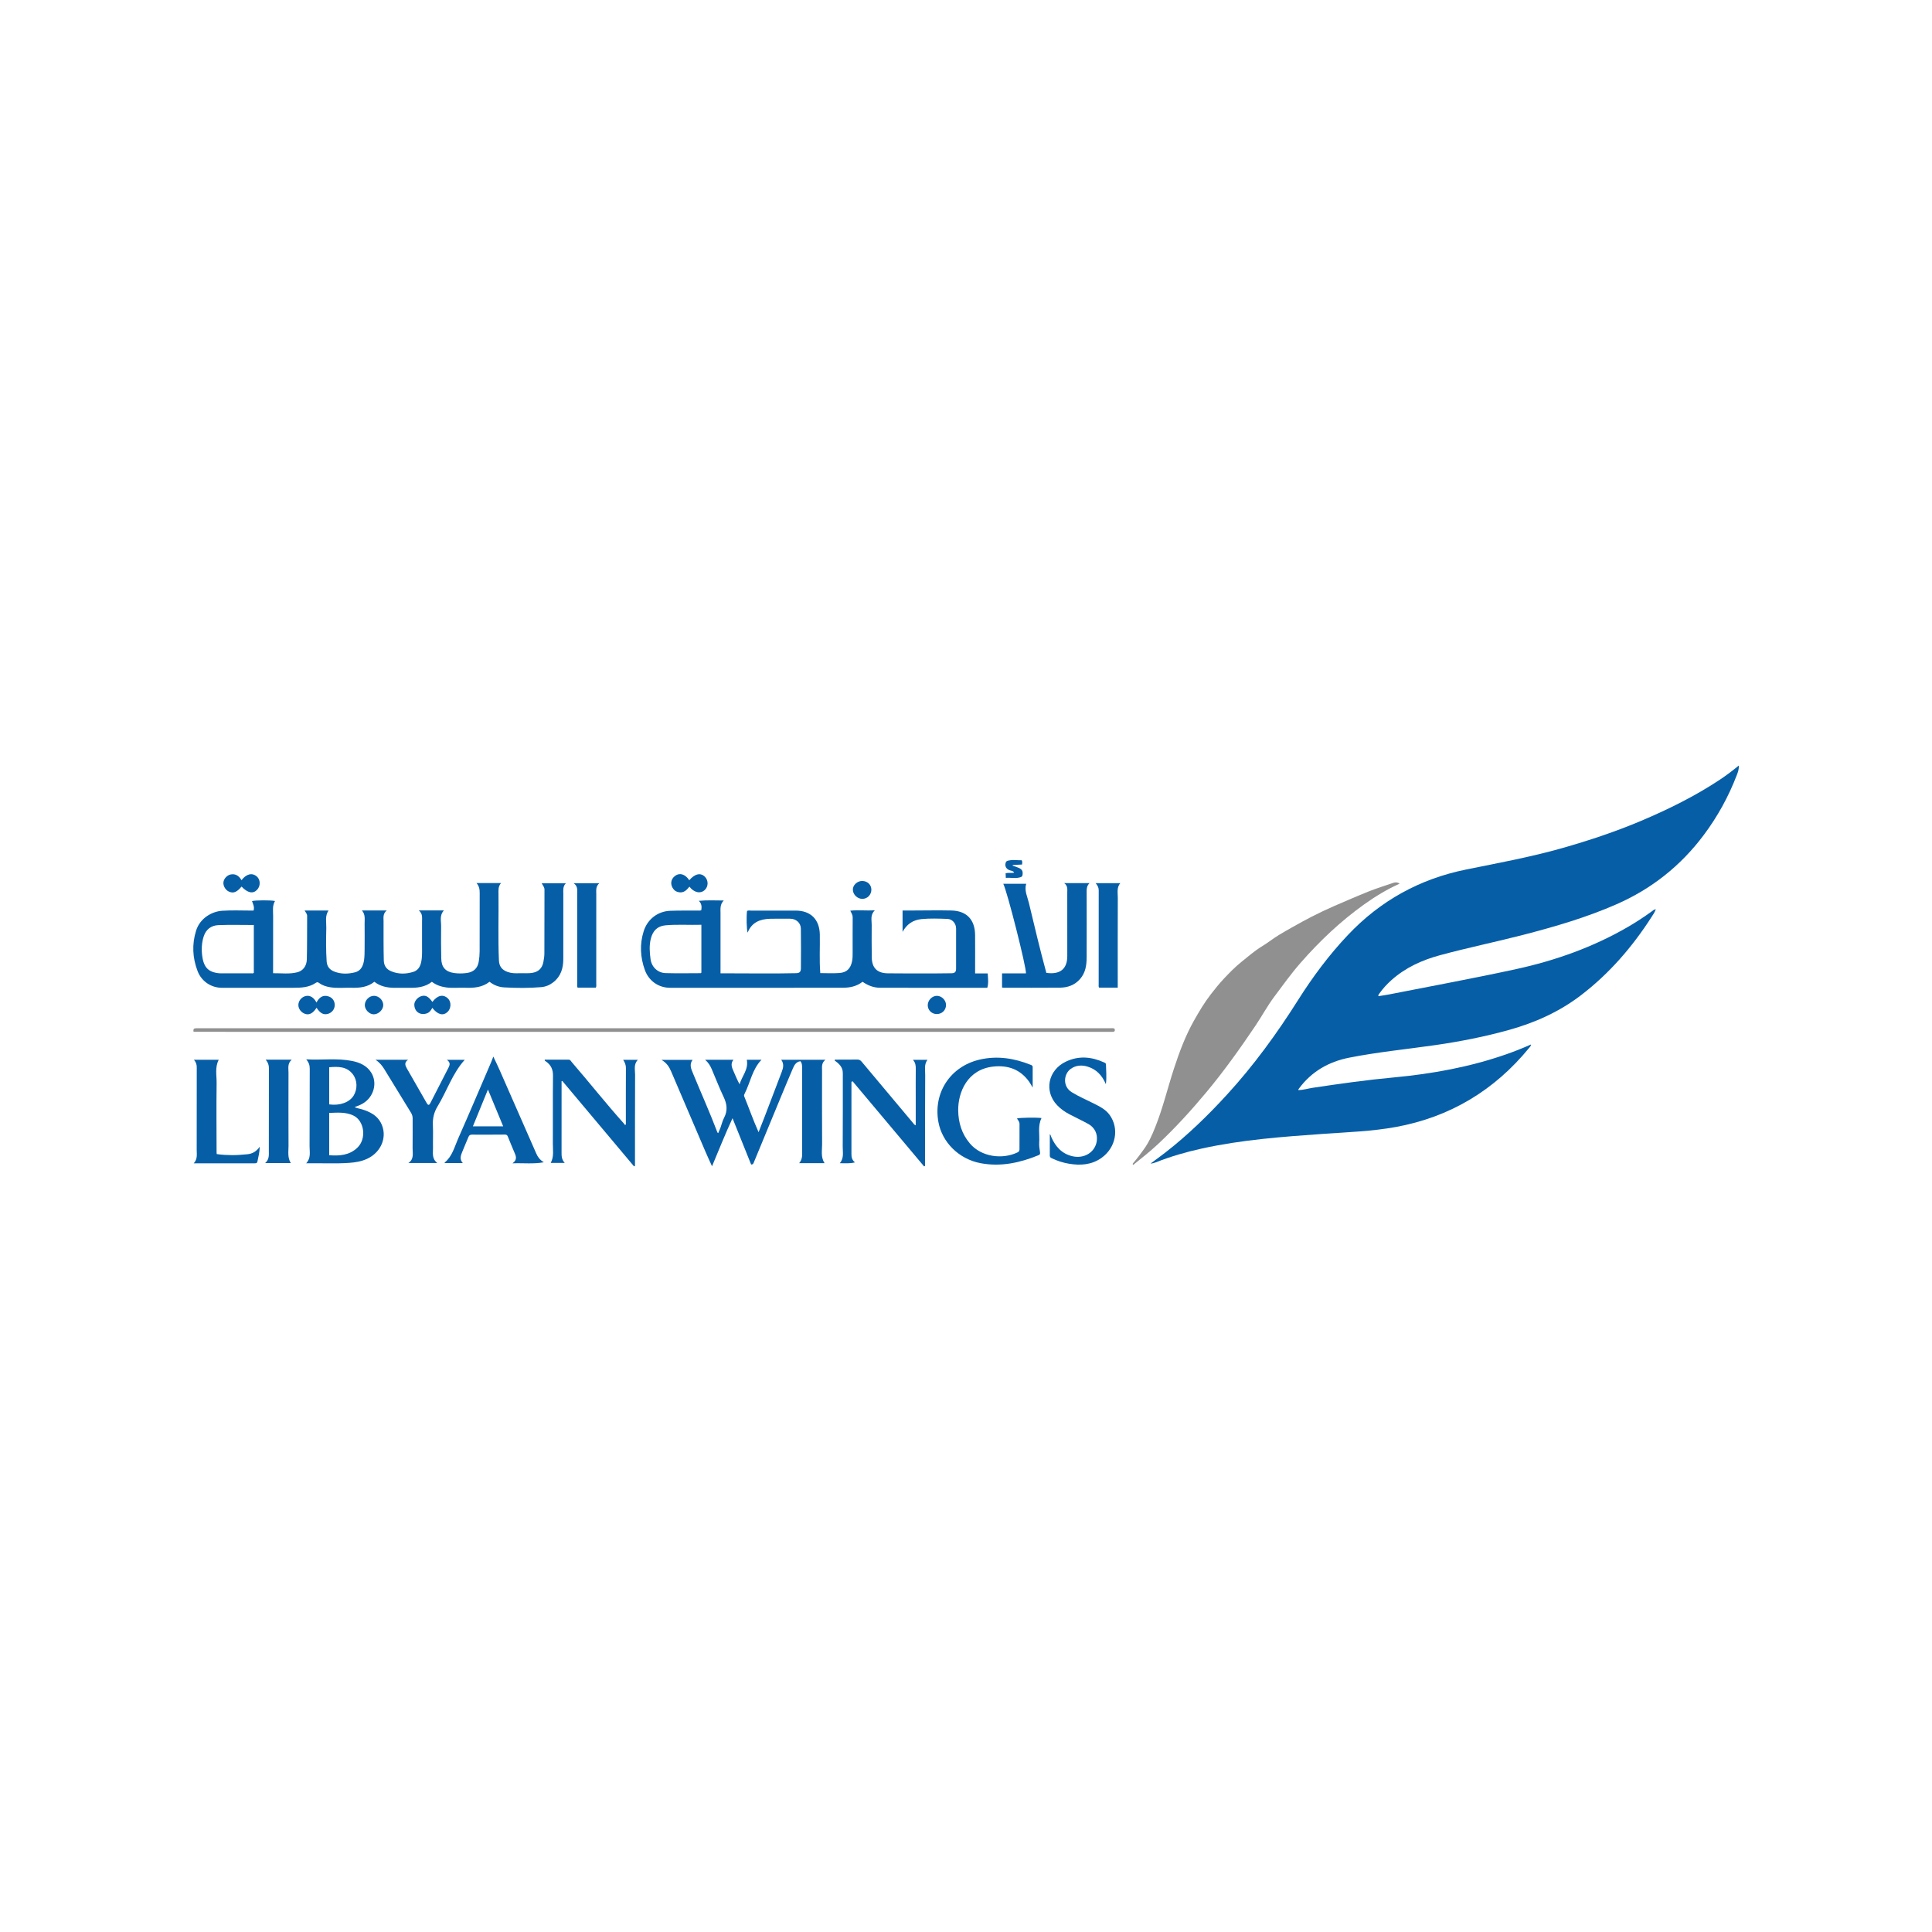 <?xml version="1.0" encoding="UTF-8"?>
<svg id="Layer_1" data-name="Layer 1" xmlns="http://www.w3.org/2000/svg" viewBox="0 0 100 100">
  <path d="M85.705,47.061c-.06,.169-.151,.294-.233,.421-.993,1.543-2.177,2.911-3.64,4.031-1.118,.855-2.372,1.418-3.718,1.794-1.252,.349-2.526,.601-3.813,.786-1.489,.215-2.99,.36-4.468,.652-1.063,.21-1.954,.72-2.605,1.607-.01,.013-.019,.027-.027,.042-.002,.004,.002,.011,.006,.03,.249-.005,.489-.081,.735-.119,1.398-.21,2.797-.408,4.206-.538,1.984-.185,3.933-.539,5.819-1.198,.425-.149,.844-.315,1.277-.507-.006,.09-.057,.129-.092,.172-1.803,2.205-4.103,3.587-6.904,4.099-1.235,.226-2.492,.267-3.743,.355-2.113,.149-4.227,.303-6.303,.761-.811,.179-1.607,.407-2.38,.715-.083,.033-.171,.056-.269,.061,.263-.196,.53-.386,.788-.588,1.145-.893,2.182-1.903,3.162-2.972,1.385-1.511,2.585-3.162,3.679-4.893,.759-1.202,1.605-2.34,2.585-3.376,1.681-1.778,3.722-2.904,6.115-3.389,1.671-.339,3.35-.646,4.991-1.113,1.379-.393,2.742-.845,4.066-1.405,1.421-.601,2.799-1.282,4.086-2.136,.328-.218,.642-.455,.972-.727,.017,.189-.04,.334-.095,.478-.427,1.119-.998,2.158-1.716,3.117-1.192,1.593-2.696,2.786-4.521,3.586-1.552,.681-3.169,1.152-4.803,1.576-1.44,.373-2.898,.67-4.333,1.06-.93,.253-1.786,.642-2.511,1.29-.231,.207-.44,.434-.62,.688-.026,.037-.063,.068-.053,.14,.179-.029,.358-.051,.535-.086,2.2-.434,4.407-.837,6.598-1.315,2.037-.444,3.991-1.139,5.803-2.194,.416-.242,.818-.506,1.207-.788,.059-.042,.11-.099,.217-.117" fill="#065ea7"/>
  <path d="M24.66,45.708h1.272c-.154,.179-.132,.38-.13,.579,.013,1.14-.028,2.28,.022,3.419,.013,.306,.151,.494,.444,.6,.193,.07,.391,.076,.593,.068,.24-.01,.48,.021,.72-.025,.309-.059,.482-.249,.542-.546,.03-.151,.054-.306,.054-.459,.005-1.1,.003-2.2,.005-3.299,0-.125-.08-.21-.146-.327h1.253c-.165,.163-.132,.362-.132,.553-.001,1.123,.001,2.246-.001,3.369-.001,.471-.123,.893-.515,1.2-.186,.146-.396,.234-.628,.254-.634,.054-1.269,.048-1.904,.014-.281-.015-.537-.107-.771-.292-.375,.295-.815,.327-1.269,.31-.326-.012-.652,.027-.978-.018-.266-.037-.512-.119-.737-.29-.362,.286-.79,.323-1.232,.309-.246-.007-.493,.007-.739,.002-.361-.009-.706-.077-1.006-.313-.349,.281-.76,.322-1.185,.31-.366-.01-.733,.034-1.098-.026-.206-.034-.403-.093-.572-.218-.057-.042-.105-.059-.168-.016-.354,.245-.759,.261-1.169,.261-1.232-.001-2.463,.003-3.695,.001-.569-.001-1.063-.338-1.264-.867-.261-.685-.297-1.379-.078-2.087,.198-.637,.804-.999,1.362-1.034,.469-.03,.939-.012,1.409-.01,.068,0,.136,0,.206,0,.056-.188-.027-.337-.081-.489,.155-.049,.976-.055,1.19-.005-.148,.247-.096,.518-.097,.782-.004,.917-.002,1.833-.002,2.75v.205c.428-.005,.844,.056,1.255-.049,.288-.073,.483-.318,.492-.67,.017-.75,.011-1.501,.015-2.251,0-.103-.074-.173-.13-.275h1.236c-.193,.29-.107,.599-.114,.896-.013,.578-.021,1.156,.018,1.735,.02,.286,.172,.445,.408,.534,.348,.133,.714,.122,1.067,.032,.304-.077,.418-.34,.461-.625,.027-.186,.027-.377,.029-.566,.004-.447,.003-.894,0-1.34-.001-.225,.046-.458-.139-.669h1.284c-.205,.167-.165,.367-.164,.556,.002,.676-.006,1.352,.012,2.028,.008,.291,.145,.466,.389,.566,.374,.154,.765,.148,1.143,.027,.318-.102,.399-.393,.432-.684,.025-.227,.015-.457,.016-.686,.002-.412,.002-.825,0-1.237-0-.197,.039-.403-.168-.572h1.301c-.239,.25-.141,.545-.146,.82-.01,.556-.002,1.111,.007,1.667,.008,.452,.219,.692,.671,.754,.221,.03,.447,.028,.668-.005,.344-.051,.547-.248,.602-.589,.029-.174,.045-.353,.046-.53,.004-1.003,0-2.005,.003-3.007,.001-.182-.016-.353-.164-.525m-11.527,2.17c-.625,0-1.232-.018-1.836,.007-.371,.015-.644,.22-.761,.592-.102,.328-.119,.665-.074,1.003,.051,.386,.174,.728,.607,.847,.122,.034,.246,.053,.373,.053,.521,0,1.042,0,1.563-.001,.044-0,.093,.015,.128-.028v-2.472Z" fill="#065ea7"/>
  <path d="M50.473,50.384h.651c.012,.25,.053,.486-.021,.744h-.457c-1.696-.001-3.391-.002-5.087-.002-.338-0-.638-.117-.913-.31-.31,.243-.664,.31-1.039,.31-2.973,0-5.946,.002-8.919,.002-.595,0-1.101-.35-1.306-.91-.243-.666-.278-1.342-.064-2.021,.195-.621,.73-1.032,1.379-1.055,.469-.017,.939-.008,1.408-.012,.062-0,.126,.014,.194-.02,.026-.17,.025-.336-.129-.483,.428-.042,.838-.019,1.291-.018-.203,.206-.166,.437-.167,.661-.001,.974-0,1.948-0,2.922v.187c.179,0,.344-0,.508,0,1.134,.002,2.268,.017,3.402-.008,.176-.004,.25-.065,.251-.245,.005-.687,.009-1.374-.002-2.062-.005-.302-.253-.512-.556-.511-.344,.001-.687-.008-1.031,.002-.519,.015-.956,.178-1.168,.718-.055-.148-.071-.856-.03-1.124,.063-.034,.133-.017,.2-.017,.773-.002,1.547-.002,2.32-0,.776,.001,1.232,.461,1.246,1.242,.012,.664-.03,1.328,.024,1.993,.336,0,.668,.02,.996-.005,.376-.029,.57-.23,.648-.6,.033-.152,.031-.307,.031-.462,0-.607-.003-1.214,.002-1.821,.001-.123-.063-.215-.124-.342,.419-.047,.82,.007,1.269-.019-.244,.237-.159,.503-.161,.749-.007,.561-.001,1.123,.004,1.684,.005,.543,.277,.821,.825,.827,.767,.008,1.535,.007,2.303,.007,.332,0,.664-.006,.996-.01,.176-.003,.239-.064,.24-.234,.002-.693,.003-1.386,.001-2.079-0-.263-.193-.491-.449-.5-.446-.015-.893-.034-1.34,.01-.441,.044-.766,.263-.982,.662v-1.107c.178,0,.364,0,.55,0,.659-.001,1.317-.015,1.975-0,.787,.017,1.22,.469,1.229,1.262,.006,.584,.001,1.168,.001,1.752v.246Zm-14.169-2.517c-.633,.018-1.245-.028-1.855,.027-.419,.037-.655,.28-.759,.679-.093,.358-.066,.716-.017,1.074,.055,.403,.365,.707,.775,.72,.607,.018,1.214,.005,1.821,.004,.008,0,.017-.013,.034-.027v-2.476Z" fill="#065ea7"/>
  <path d="M72.446,45.737c-.667,.3-1.267,.667-1.84,1.076-1.221,.873-2.303,1.897-3.291,3.027-.491,.561-.924,1.166-1.368,1.761-.351,.471-.632,.995-.961,1.483-.796,1.181-1.621,2.341-2.534,3.437-.785,.942-1.608,1.847-2.502,2.686-.412,.387-.857,.735-1.297,1.091-.047-.046-.017-.077,.009-.106,.194-.222,.365-.461,.539-.699,.255-.348,.427-.737,.586-1.132,.4-.992,.645-2.035,.976-3.049,.281-.861,.598-1.709,1.045-2.499,.262-.462,.531-.918,.859-1.342,.219-.283,.443-.562,.687-.821,.288-.306,.585-.61,.912-.871,.341-.273,.669-.562,1.046-.792,.306-.186,.59-.414,.898-.601,.239-.145,.484-.283,.728-.42,.317-.178,.634-.355,.958-.52,.38-.193,.763-.377,1.153-.546,.603-.261,1.204-.524,1.813-.766,.408-.163,.83-.291,1.246-.435,.106-.037,.21-.046,.335,.038" fill="#909090"/>
  <path d="M36.503,54.854h1.459c-.174,.217-.071,.419,.019,.624,.093,.213,.181,.429,.3,.645,.122-.424,.474-.771,.373-1.271h.763c-.482,.491-.577,1.173-.874,1.754-.022,.044-.044,.086-.021,.145,.246,.602,.458,1.217,.742,1.85,.114-.29,.216-.546,.315-.804,.295-.774,.588-1.55,.886-2.324,.081-.211,.123-.415-.031-.621h2.291c-.216,.17-.176,.376-.176,.572,0,1.266-.005,2.531,.003,3.797,.002,.326-.078,.664,.125,.983h-1.311c.191-.223,.151-.467,.151-.703,.001-1.398,.001-2.795-0-4.193,0-.13,.007-.264-.086-.38-.222,.029-.315,.196-.39,.369-.209,.483-.41,.969-.612,1.455-.469,1.131-.936,2.262-1.403,3.393-.026,.062-.041,.134-.148,.129-.315-.784-.632-1.572-.963-2.396-.383,.827-.705,1.641-1.061,2.488-.124-.276-.237-.516-.341-.759-.593-1.382-1.184-2.765-1.774-4.148-.1-.234-.229-.443-.501-.601h1.609c-.183,.246-.071,.473,.028,.713,.418,1.015,.869,2.017,1.258,3.044,.003,.008,.015,.014,.041,.036,.042-.098,.083-.189,.118-.283,.063-.171,.102-.355,.187-.515,.195-.369,.149-.711-.024-1.075-.224-.47-.41-.957-.615-1.436-.077-.181-.176-.345-.34-.487" fill="#065ea7"/>
  <path d="M56.393,45.71c-.132,.134-.149,.27-.148,.418,.003,1.146,.005,2.291,0,3.437-.002,.4-.062,.788-.34,1.107-.281,.322-.648,.447-1.056,.45-.974,.009-1.948,.003-2.921,.002-.017,0-.033-.006-.062-.011v-.731h1.237c.029-.299-.971-4.246-1.173-4.637h1.186c-.107,.348,.06,.661,.137,.982,.291,1.212,.578,2.426,.905,3.627,.706,.103,1.086-.198,1.084-.869-.003-1.094-0-2.188-.001-3.282,0-.168,.038-.346-.158-.493h1.31Z" fill="#065ea7"/>
  <path d="M15.85,54.832c.817,.046,1.603-.072,2.378,.084,.393,.079,.758,.239,.984,.598,.335,.532,.14,1.258-.42,1.596-.133,.08-.276,.138-.438,.192,.131,.07,.267,.079,.392,.119,.397,.126,.76,.302,.965,.689,.365,.691,.043,1.524-.713,1.871-.291,.134-.598,.185-.914,.208-.732,.053-1.463,.008-2.237,.023,.259-.274,.175-.587,.176-.881,.007-1.34,.003-2.679,.009-4.019,.001-.173-.046-.322-.182-.479m1.19,4.961c.535,.042,1.04,.002,1.45-.382,.495-.463,.378-1.401-.205-1.675-.398-.186-.82-.149-1.245-.132v2.189Zm0-2.631c.551,.078,1.053-.106,1.266-.458,.205-.338,.194-.79-.043-1.1-.315-.413-.76-.402-1.223-.366v1.923Z" fill="#065ea7"/>
  <path d="M29.067,55.963v.715c0,.974,.001,1.948-.001,2.921-0,.202-.012,.403,.164,.593h-.725c.18-.327,.107-.681,.11-1.025,.007-1.163-.006-2.325,.008-3.488,.004-.321-.105-.552-.356-.732-.029-.021-.078-.029-.076-.1,.415,0,.83-.001,1.244,.001,.086,0,.119,.081,.166,.135,.902,1.043,1.756,2.127,2.677,3.154,.025,.028,.046,.06,.069,.09,.016-.006,.032-.012,.047-.018v-.35c0-.859-.002-1.718,.003-2.577,.001-.155-.049-.286-.143-.427h.763c-.229,.232-.144,.51-.145,.769-.007,1.523-.005,3.046-.006,4.569v.15c-.016,.01-.032,.019-.048,.029-1.238-1.474-2.476-2.949-3.714-4.423-.012,.005-.025,.01-.037,.015" fill="#065ea7"/>
  <path d="M44.071,55.998v.184c0,1.18,.001,2.36-.001,3.54-0,.161,.018,.309,.182,.443-.269,.069-.507,.042-.782,.043,.225-.275,.146-.571,.149-.849,.009-1.272,.002-2.543,.005-3.815,.001-.317-.202-.493-.425-.656,.009-.062,.054-.04,.081-.041,.367-.002,.733,.001,1.1-.004,.097-.001,.159,.038,.218,.108,.881,1.054,1.764,2.106,2.647,3.158,.039,.047,.067,.107,.153,.137v-1.423c0-.498-.004-.997,.002-1.495,.002-.165-.01-.32-.146-.471h.75c-.181,.242-.114,.521-.116,.787-.008,1.34-.007,2.681-.009,4.021-0,.229-0,.457-0,.686-.016,.007-.032,.014-.049,.021-1.233-1.469-2.467-2.938-3.7-4.406-.02,.01-.039,.02-.059,.03" fill="#065ea7"/>
  <path d="M53.907,57.873c-.203,.41-.087,.85-.118,1.276-.012,.163,.022,.331,.043,.495,.009,.071,.002,.116-.073,.147-.965,.397-1.962,.612-3.002,.416-1.128-.212-1.996-1.085-2.186-2.134-.274-1.517,.622-2.877,2.134-3.228,.908-.211,1.784-.073,2.638,.268,.054,.022,.108,.039,.108,.114-.001,.357-0,.714-0,1.065-.055-.092-.111-.201-.181-.3-.456-.639-1.092-.867-1.851-.787-1.352,.143-1.833,1.337-1.823,2.266,.007,.639,.187,1.222,.603,1.713,.594,.703,1.683,.843,2.472,.462,.072-.034,.097-.083,.097-.162-.002-.435-.002-.87,.002-1.306,.001-.118-.074-.196-.133-.285,.117-.046,1.03-.059,1.269-.022" fill="#065ea7"/>
  <path d="M10.02,53.403c-.035-.156,.033-.181,.146-.181,.401,.002,.802-.001,1.203-.001,4.876-0,9.751,0,14.627,0,10.479,0,20.957-0,31.436,.001,.084,0,.171-.017,.256,.018,.04,.117,.007,.176-.122,.169-.057-.003-.115-0-.172-0-14.798,0-29.597,0-44.395-0-.934,0-1.868-.003-2.802-.005h-.177" fill="#909090"/>
  <path d="M28.151,60.159c-.547,.099-1.049,.033-1.622,.054,.287-.215,.157-.415,.075-.614-.105-.254-.215-.505-.314-.761-.032-.082-.068-.113-.159-.112-.567,.005-1.134,.006-1.701,.003-.093-0-.145,.028-.181,.117-.1,.25-.214,.493-.311,.744-.076,.194-.177,.393,.016,.61h-.934c-.001-.009-.007-.025-.003-.029,.392-.317,.503-.798,.692-1.227,.583-1.318,1.145-2.645,1.714-3.969,.036-.084,.066-.171,.111-.287,.114,.243,.222,.461,.32,.684,.636,1.445,1.272,2.89,1.904,4.336,.078,.178,.184,.327,.393,.452m-2.106-1.861c-.265-.64-.518-1.251-.789-1.906-.269,.659-.52,1.274-.779,1.906h1.567Z" fill="#065ea7"/>
  <path d="M57.239,56.116c-.202-.474-.502-.771-.945-.908-.305-.094-.608-.072-.871,.115-.366,.259-.439,.906,.048,1.208,.366,.227,.762,.393,1.144,.587,.301,.153,.608,.3,.814,.583,.518,.711,.33,1.706-.422,2.236-.512,.36-1.085,.396-1.678,.297-.311-.051-.61-.149-.896-.286-.067-.032-.096-.066-.096-.139,.002-.366,.001-.732,.001-1.105,.049,.034,.053,.098,.075,.148,.217,.497,.549,.87,1.1,.996,.619,.141,1.181-.219,1.257-.798,.048-.364-.11-.694-.443-.876-.325-.178-.663-.335-.991-.508-.228-.121-.438-.27-.618-.459-.689-.72-.477-1.815,.451-2.257,.659-.315,1.321-.257,1.974,.039,.046,.021,.1,.04,.101,.104,.004,.324,.044,.648-.004,1.024" fill="#065ea7"/>
  <path d="M19.438,54.852h1.686c-.222,.149-.145,.307-.059,.459,.339,.596,.681,1.192,1.023,1.787,.069,.12,.124,.118,.188-.006,.314-.61,.627-1.22,.939-1.832,.068-.133,.112-.269-.085-.403h.923c-.633,.698-.921,1.613-1.406,2.411-.185,.305-.258,.621-.241,.975,.019,.389-.002,.779,.006,1.168,.006,.266-.074,.555,.223,.787h-1.498c.305-.202,.216-.498,.219-.767,.007-.515-0-1.031,.002-1.546,0-.107-.028-.198-.084-.29-.46-.744-.917-1.491-1.372-2.239-.113-.185-.242-.356-.466-.503" fill="#065ea7"/>
  <path d="M11.218,59.735c.261,.039,.523,.051,.785,.054,.264,.004,.526-.022,.788-.044,.269-.023,.478-.142,.652-.391-.002,.286-.073,.53-.12,.776-.019,.101-.137,.082-.221,.082-.779,0-1.557-0-2.336-0h-.737c.206-.219,.151-.471,.152-.71,.002-1.42-0-2.84,.003-4.26,0-.144-.037-.265-.147-.389h1.285c-.207,.394-.104,.811-.11,1.214-.016,1.191-.003,2.382-.002,3.572,0,.028,.005,.056,.008,.098" fill="#065ea7"/>
  <path d="M57.853,51.119h-.964c-.036-.056-.022-.11-.022-.159-.001-1.627-.002-3.253,.002-4.879,0-.141-.056-.249-.159-.369h1.275c-.192,.23-.127,.496-.128,.746-.006,1.489-.003,2.978-.003,4.467v.194Z" fill="#065ea7"/>
  <path d="M30.841,51.119h-.945c-.035-.075-.02-.144-.02-.211-.001-1.552-.001-3.103-.001-4.655-0-.185,.042-.381-.185-.539h1.333c-.199,.171-.16,.376-.16,.572-0,1.546,0,3.092-.001,4.637,0,.061,.015,.126-.021,.196" fill="#065ea7"/>
  <path d="M13.751,54.849h1.346c-.228,.203-.163,.444-.164,.671-.003,1.265-.004,2.53,.001,3.795,.001,.293-.061,.595,.118,.886h-1.328c.226-.195,.19-.43,.191-.656,.001-1.42,.002-2.839,.004-4.259,0-.154-.041-.292-.167-.437" fill="#065ea7"/>
  <path d="M16.386,52.16c-.179,.282-.373,.388-.583,.321-.213-.067-.364-.265-.359-.471,.006-.213,.164-.404,.376-.455,.218-.052,.42,.065,.561,.335,.137-.26,.328-.414,.632-.314,.203,.067,.321,.249,.312,.461-.008,.213-.153,.389-.364,.444-.22,.056-.389-.035-.576-.321" fill="#065ea7"/>
  <path d="M22.379,51.86c.266-.349,.557-.412,.803-.183,.187,.175,.175,.528-.024,.708-.229,.206-.507,.132-.783-.219-.066,.131-.147,.244-.293,.29-.107,.034-.213,.042-.32,.01-.193-.057-.313-.232-.318-.461-.004-.174,.16-.379,.352-.441,.224-.071,.375,.004,.584,.296" fill="#065ea7"/>
  <path d="M12.499,45.56c.253-.331,.553-.401,.794-.193,.195,.168,.199,.499,.009,.693-.213,.217-.485,.159-.799-.171-.245,.291-.416,.361-.646,.264-.179-.075-.312-.293-.293-.482,.018-.186,.181-.366,.367-.407,.235-.051,.431,.048,.569,.296" fill="#065ea7"/>
  <path d="M35.676,45.561c.292-.339,.586-.402,.808-.181,.192,.19,.187,.513-.011,.691-.223,.201-.551,.132-.788-.178-.14,.171-.285,.333-.539,.29-.112-.019-.207-.061-.278-.15-.194-.239-.16-.53,.082-.704,.236-.169,.519-.082,.726,.232" fill="#065ea7"/>
  <path d="M19.356,51.543c.257,.002,.483,.229,.481,.483-.002,.241-.25,.478-.495,.475-.234-.003-.466-.249-.459-.486,.007-.251,.23-.473,.474-.471" fill="#065ea7"/>
  <path d="M48.966,52.018c-.001,.271-.211,.473-.486,.469-.258-.004-.459-.203-.46-.456-.001-.258,.225-.489,.477-.487,.247,.002,.47,.227,.469,.475" fill="#065ea7"/>
  <path d="M44.626,45.599c.272-.001,.478,.196,.476,.454-.002,.261-.207,.471-.464,.472-.257,.002-.488-.219-.494-.473-.005-.238,.224-.453,.483-.454" fill="#065ea7"/>
  <path d="M52.061,45.437c-.005-.095-.007-.162-.011-.234,.148-.045,.291-.002,.444-.034-.052-.1-.152-.096-.23-.123-.185-.065-.269-.218-.207-.401,.034-.099,.133-.1,.212-.115,.204-.038,.409,.006,.611-.005,.046,.072,.03,.138,.022,.223-.16,.008-.32,.016-.481,.024-.002,.011-.005,.021-.007,.032,.071,.026,.142,.054,.214,.078,.076,.026,.151,.053,.214,.105,.096,.079,.101,.18,.085,.295-.016,.117-.108,.124-.186,.142-.22,.052-.442-.007-.681,.013" fill="#065ea7"/>
</svg>